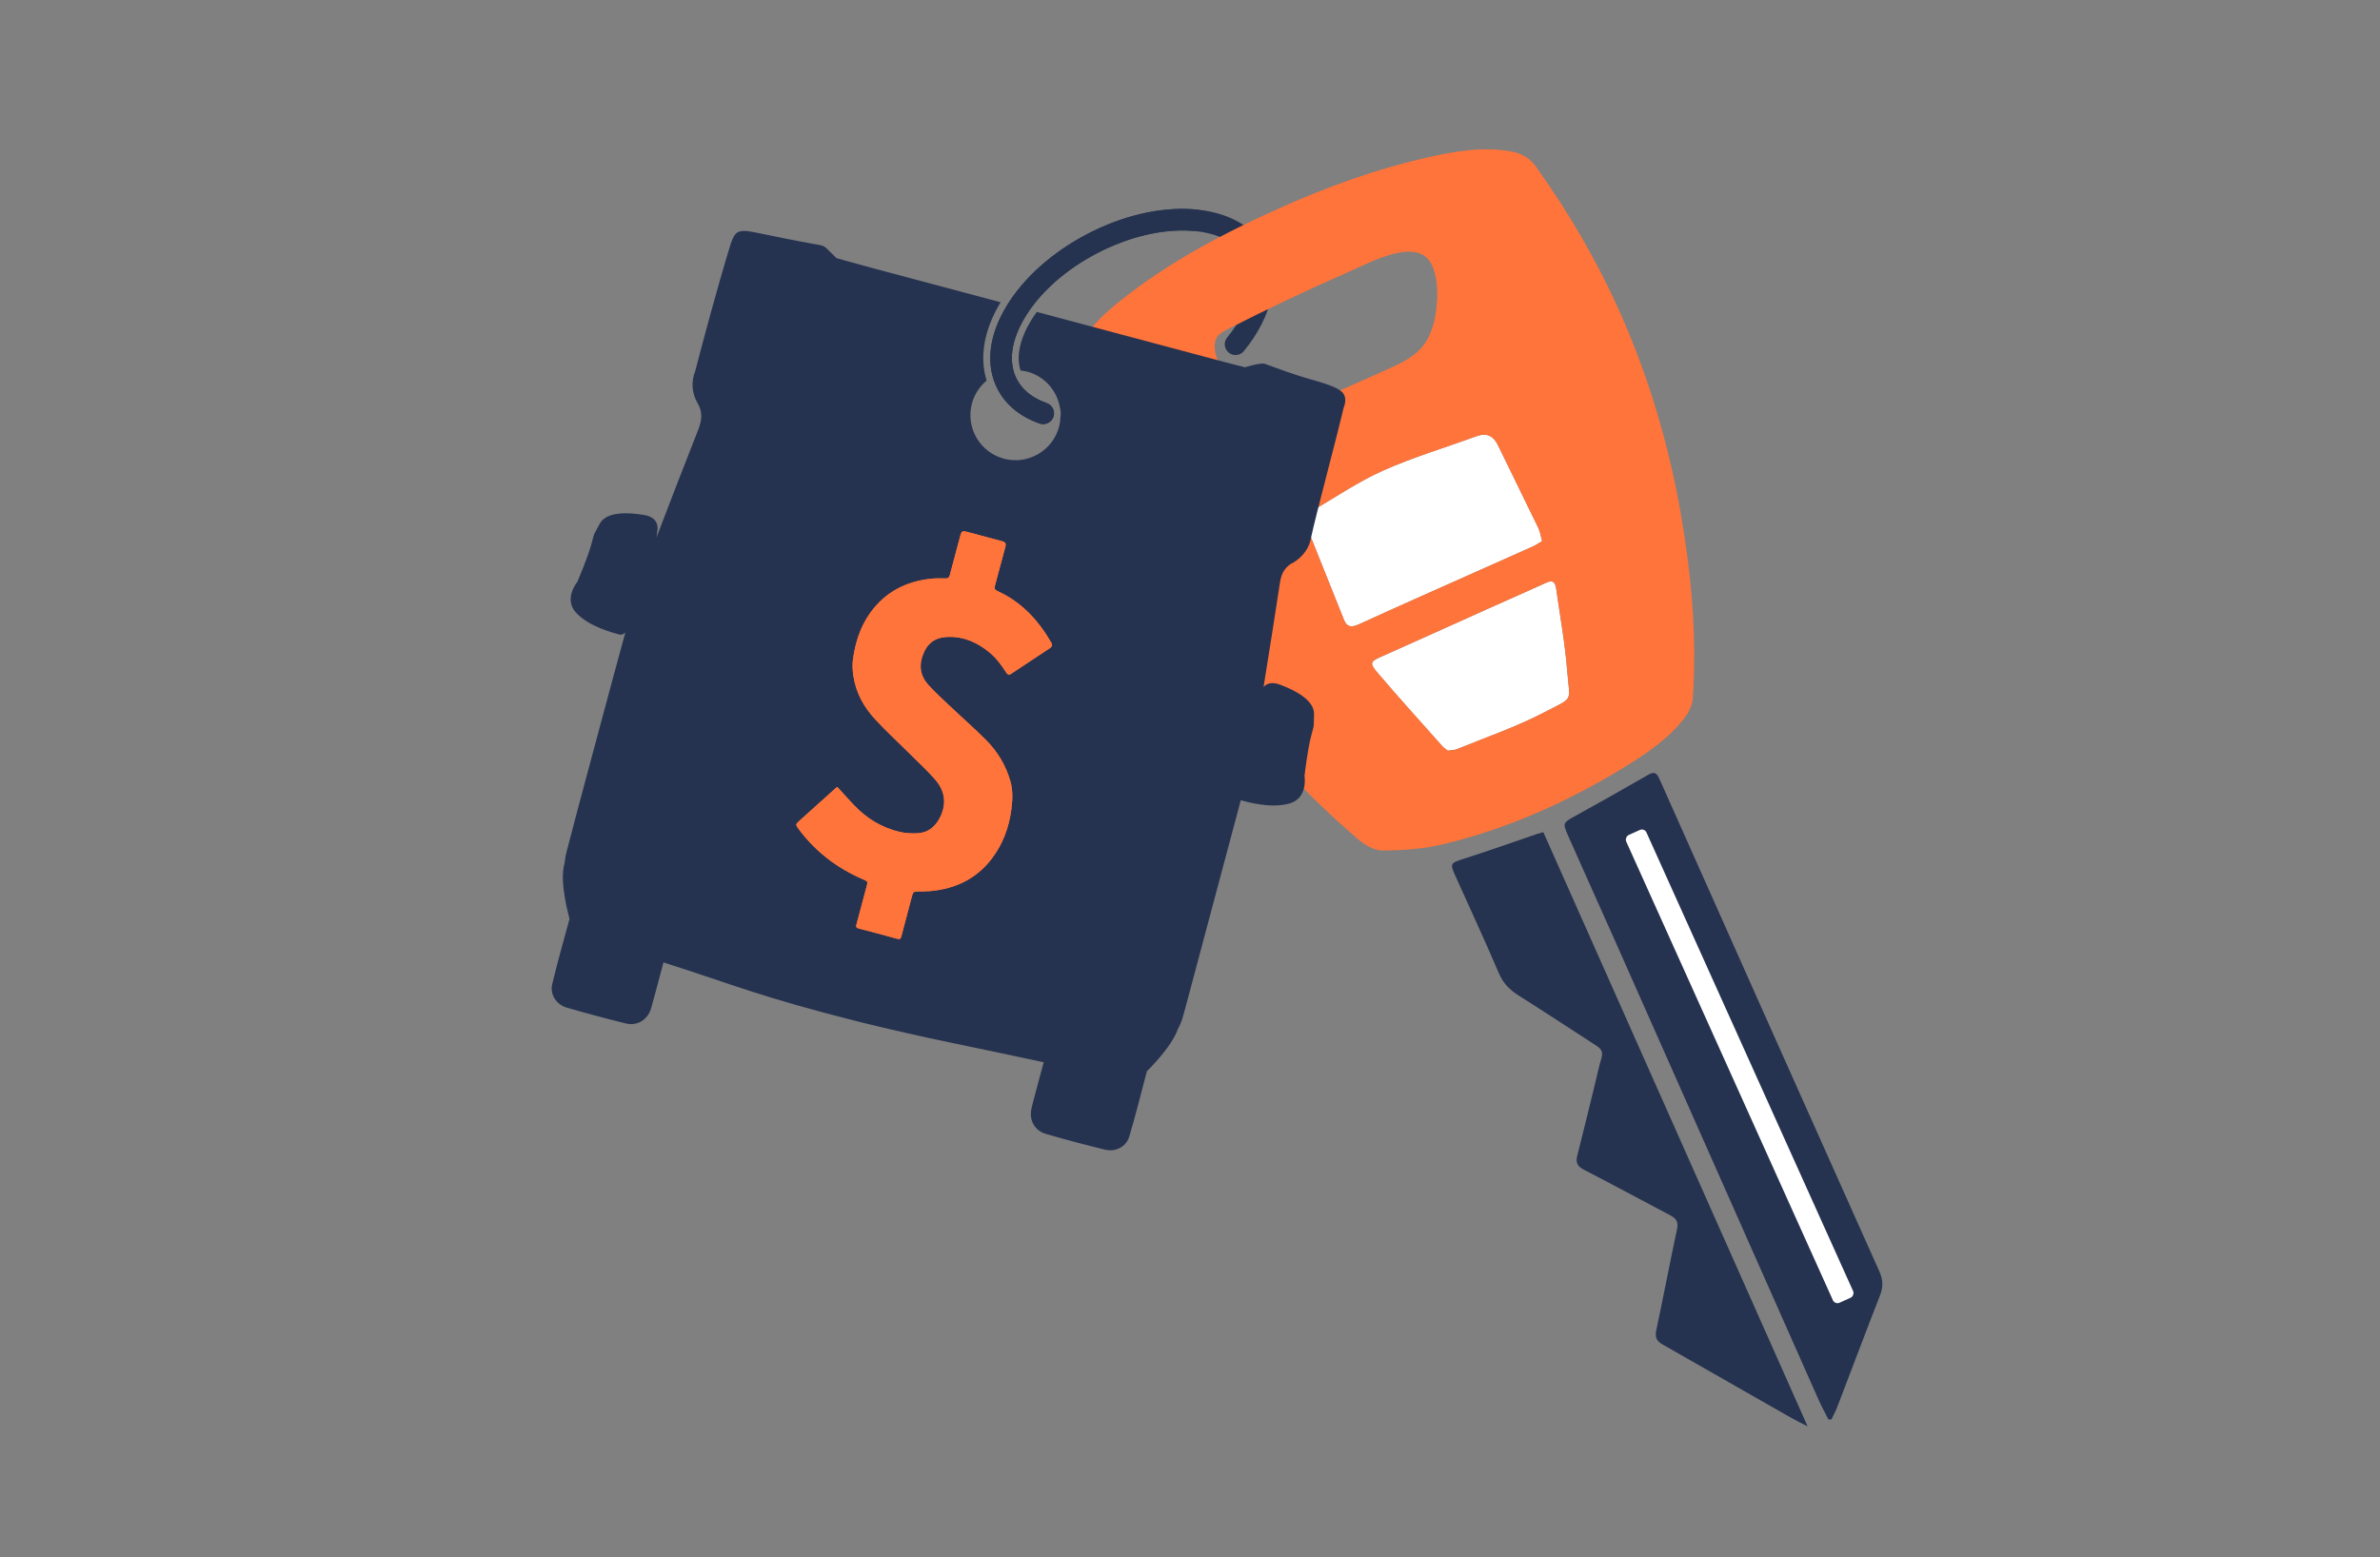 <?xml version="1.0" encoding="UTF-8"?>
<svg id="Layer_1" data-name="Layer 1" xmlns="http://www.w3.org/2000/svg" width="382" height="250" viewBox="0 0 382 250">
  <rect x="0" y="0" width="382" height="250" fill="#808080" stroke="none"/>
  <defs>
    <style>
      .cls-1 {
        fill: #ff743a;
      }

      .cls-1, .cls-2, .cls-3 {
        stroke-width: 0px;
      }

      .cls-2 {
        fill: #263350;
      }

      .cls-3 {
        fill: #fff;
      }
    </style>
  </defs>
  <path class="cls-2" d="M167.43,68.1c-.19,0-.38-.03-.57-.1-3.09-1.08-5.42-2.99-6.73-5.5-1.98-3.81-1.48-8.55,1.42-13.35,2.74-4.53,7.34-8.64,12.95-11.57,5.61-2.93,11.61-4.35,16.9-3.99,5.6.38,9.77,2.68,11.76,6.49,2.39,4.59,1.08,10.68-3.51,16.29-.61.74-1.7.85-2.44.24-.74-.61-.85-1.7-.24-2.44,3.68-4.5,4.85-9.17,3.11-12.49-1.4-2.69-4.57-4.34-8.91-4.63-4.66-.31-10.01.97-15.07,3.6-5.06,2.63-9.17,6.29-11.58,10.28-2.25,3.73-2.72,7.26-1.31,9.96.91,1.75,2.53,3.03,4.81,3.83.9.32,1.38,1.31,1.06,2.21-.25.71-.92,1.16-1.64,1.16Z"/>
  <g>
    <path class="cls-2" d="M293.47,227.9c-.56-1.12-1.17-2.21-1.67-3.36-10.85-24.46-21.68-48.92-32.53-73.38-2.52-5.67-5.08-11.32-7.59-17-.9-2.04-.81-2.07,1.14-3.15,3.87-2.13,7.72-4.3,11.54-6.51.93-.54,1.44-.67,1.96.5,11.75,26.39,23.53,52.77,35.33,79.14.58,1.31.64,2.45.12,3.79-2.34,5.97-4.58,11.98-6.88,17.96-.26.69-.63,1.34-.94,2.01-.16,0-.31,0-.47,0Z"/>
    <path class="cls-2" d="M290.15,229.02c-1.04-.54-1.85-.92-2.62-1.36-6.89-3.93-13.78-7.88-20.68-11.8-.93-.53-1.25-1.13-1.02-2.23,1.15-5.42,2.18-10.86,3.34-16.28.24-1.12-.09-1.7-1.04-2.2-4.64-2.44-9.24-4.95-13.9-7.34-1.09-.56-1.35-1.18-1.07-2.27.95-3.75,1.86-7.5,2.78-11.26.36-1.48.67-2.98,1.11-4.44.27-.92-.05-1.45-.77-1.91-4.18-2.71-8.34-5.45-12.55-8.11-1.42-.9-2.46-1.94-3.15-3.55-2.23-5.24-4.64-10.4-6.97-15.6-.93-2.06-.82-2.1,1.33-2.79,3.97-1.27,7.89-2.67,11.83-4.01.33-.11.67-.2.94-.27,14.1,31.73,28.18,63.38,42.43,95.43Z"/>
    <path class="cls-3" d="M247.51,86.88c-.56.33-1.01.65-1.51.87-6.35,2.84-12.72,5.66-19.07,8.5-2.88,1.28-5.74,2.58-8.61,3.89-1.04.47-2.03.82-2.6-.61-2-4.99-4-9.98-5.99-14.97-.45-1.12-.13-1.97.9-2.57,3.78-2.18,7.41-4.68,11.37-6.44,4.85-2.16,9.98-3.69,14.98-5.51,1.62-.59,2.71-.09,3.46,1.46,2.14,4.43,4.34,8.84,6.47,13.27.3.62.39,1.34.6,2.11Z"/>
    <path class="cls-3" d="M232.36,120.51c-.36-.28-.63-.44-.82-.66-3.47-3.91-6.99-7.78-10.38-11.76-1.44-1.69-1.24-1.87.74-2.75,5.62-2.49,11.22-5.04,16.83-7.56,3.15-1.42,6.32-2.79,9.46-4.23,1.18-.54,1.46.11,1.59,1.03.61,4.37,1.42,8.73,1.76,13.13.4,5.16,1.17,4.12-3.64,6.64-4.48,2.35-9.32,4-14.02,5.92-.49.2-1.07.18-1.53.25Z"/>
    <rect class="cls-3" x="238.05" y="169.43" width="82.37" height="3.56" rx=".8" ry=".8" transform="translate(237.81 496.12) rotate(-114.25)"/>
    <path class="cls-1" d="M172.52,56.76c1.93-3.89,4.74-6.48,7.75-8.83,7.69-6.04,16.26-10.56,25.15-14.53,7.59-3.39,15.36-6.23,23.47-8.07,4.51-1.02,9.06-1.87,13.75-.99,1.67.31,2.9,1.05,3.88,2.41,5.37,7.51,9.99,15.44,13.71,23.9,4.53,10.3,7.68,21.01,9.59,32.07,1.67,9.68,2.54,19.45,1.89,29.29-.07,1.04-.54,2.19-1.17,3.03-2.7,3.61-6.42,6.06-10.2,8.36-9,5.46-18.55,9.73-28.82,12.17-3.12.74-6.42.97-9.64.98-1.34,0-2.9-.94-3.99-1.88-9.53-8.19-17.85-17.46-24.94-27.87-4.56-6.7-8.59-13.69-11.91-21.08-3.86-8.61-6.81-17.53-8.57-26.81-.15-.8.04-1.67.06-2.15ZM247.51,86.88c-.21-.77-.3-1.49-.6-2.11-2.14-4.43-4.34-8.83-6.47-13.27-.75-1.56-1.84-2.05-3.46-1.46-5,1.82-10.13,3.35-14.98,5.51-3.96,1.76-7.59,4.27-11.37,6.44-1.04.6-1.35,1.44-.9,2.57,2,4.99,3.99,9.98,5.99,14.97.57,1.43,1.56,1.09,2.6.61,2.87-1.31,5.73-2.61,8.61-3.89,6.36-2.84,12.72-5.66,19.07-8.5.5-.22.95-.54,1.51-.87ZM202.88,64.65c1.27.56,2.62.89,4,.85,2.03-.06,3.94-.9,5.79-1.73,3.34-1.49,6.67-2.98,10.01-4.47,1.96-.88,3.98-1.8,5.41-3.4,1.84-2.07,2.42-4.97,2.57-7.73.09-1.66-.04-3.34-.55-4.92-1.85-5.75-9.74-1.32-14.01.56-6.46,2.84-12.84,5.87-19.12,9.07-.6.31-1.23.64-1.61,1.2-.43.63-.47,1.46-.36,2.22.38,2.45,2.19,4.44,4.12,5.99,1.15.92,2.41,1.77,3.76,2.36ZM232.36,120.51c.46-.07,1.04-.04,1.53-.25,4.7-1.92,9.54-3.58,14.02-5.92,4.82-2.52,4.05-1.48,3.64-6.64-.34-4.4-1.15-8.76-1.76-13.13-.13-.92-.41-1.58-1.59-1.03-3.14,1.44-6.31,2.82-9.46,4.23-5.61,2.52-11.21,5.07-16.83,7.56-1.99.88-2.18,1.06-.74,2.75,3.38,3.98,6.9,7.85,10.38,11.76.2.22.47.38.82.66Z"/>
  </g>
  <path class="cls-2" d="M207.4,90.44c1.61-.95,2.76-2.33,3.05-4.23.93-4.22,3.78-14.71,5.21-20.74.14-.36.61-1.57-.17-2.44-.91-1.02-3.75-1.72-6.03-2.39-1.69-.5-4.42-1.47-6.43-2.22-.66-.25-3.21.55-3.21.55-.72-.18-.92-.22-2.3-.59-.72-.19-1.45-.39-2.18-.58l-28.93-7.72c-.34.47-.66.95-.96,1.44-1.79,2.97-2.36,5.76-1.65,7.97.35.04.71.08,1.06.17,2.88.77,4.88,3.17,5.29,5.94.11.4.14.83.06,1.26-.02.55-.08,1.11-.23,1.66-1.03,3.86-5,6.15-8.86,5.12-3.86-1.03-6.15-5-5.12-8.86.4-1.5,1.25-2.75,2.36-3.68-1.18-3.78-.43-8.14,2.22-12.53,0-.01.02-.03.03-.04l-20.83-5.56c-2.72-.74-4.72-1.29-5.47-1.51-.07-.02-.23-.21-1.68-1.62-.48-.46-.92-.48-1.91-.65-2-.34-8.29-1.62-9.53-1.88-2.84-.59-3.22-.08-3.89,1.77-2.38,7.76-4.49,15.83-5.71,20.48-.7,1.77-.56,3.57.39,5.2.88,1.5.64,2.83.04,4.35-2.26,5.71-4.46,11.44-6.65,17.17l.14-1.1s.49-2.06-2.11-2.5c-2.59-.43-6.1-.6-7.16,1.44-1.06,2.04-.73,1.03-1.31,3.2-.58,2.17-2.27,6.1-2.27,6.1,0,0-2.28,2.74-.17,4.99,2.11,2.24,5.98,3.21,6.94,3.47.32.09.64-.06.94-.33-1.19,4.33-2.36,8.67-3.52,13-1.98,7.4-3.99,14.78-5.91,22.19-.17.64-.27,1.27-.34,1.9-.9,3.08.82,8.84.81,8.88-.94,3.5-1.95,6.98-2.78,10.5-.39,1.66.66,3.27,2.34,3.76,3.14.91,6.31,1.76,9.49,2.54,1.81.44,3.43-.56,4.01-2.32.19-.58,1.14-4.15,2.02-7.49.18.06.36.13.55.19,10.42,3.3,14.83,5.33,30.99,9.39,10.61,2.64,18.24,4.01,28.92,6.34.19.04.38.07.57.11-.9,3.34-1.86,6.9-1.98,7.5-.38,1.82.53,3.49,2.32,4.01,3.14.92,6.31,1.76,9.49,2.53,1.7.42,3.41-.45,3.9-2.09,1.04-3.47,1.9-6.99,2.83-10.49.01-.04,3.9-3.73,4.97-6.77.32-.57.6-1.22.8-1.97.06-.2.13-.39.18-.59,3.04-11.4,6.08-22.81,9.13-34.22.04.02.08.06.13.07.96.26,4.8,1.35,7.75.46,2.95-.89,2.34-4.41,2.34-4.41,0,0,.49-4.25,1.07-6.42.58-2.17.37-1.13.46-3.42.1-2.3-3.02-3.9-5.49-4.82-1.4-.52-2.18-.09-2.61.38.9-5.6,1.79-11.2,2.64-16.81.21-1.36.73-2.36,1.93-3.07Z"/>
  <g>
    <path class="cls-1" d="M134.38,126.34c-.11.09-.19.15-.27.22-1.9,1.71-3.8,3.41-5.7,5.13-.75.68-.76.69-.13,1.52,2.72,3.62,6.21,6.24,10.36,8.01.62.27.66.34.49.99-.55,2.07-1.1,4.15-1.66,6.22-.1.38-.03.54.38.64,2.06.53,4.12,1.08,6.17,1.65.42.12.56,0,.66-.4.56-2.16,1.14-4.32,1.71-6.48.16-.61.29-.7.92-.72.67-.02,1.35,0,2.02-.06,4-.36,7.38-1.95,9.86-5.21,1.76-2.31,2.73-4.93,3.13-7.81.21-1.56.29-3.09-.15-4.63-.72-2.52-2.03-4.7-3.85-6.54-1.82-1.85-3.79-3.55-5.67-5.34-1.27-1.2-2.57-2.37-3.73-3.67-1.16-1.31-1.44-2.88-.84-4.58.71-2.02,1.99-2.98,4.11-3.03,2.59-.07,4.78.93,6.71,2.56,1.06.89,1.86,1.99,2.6,3.15.2.32.42.47.79.22,2.08-1.38,4.16-2.76,6.25-4.14.34-.23.41-.5.2-.86-2.06-3.57-4.73-6.49-8.54-8.24-.58-.27-.64-.41-.47-1.04.53-1.99,1.07-3.98,1.6-5.96.19-.72.1-.89-.6-1.08-1.84-.5-3.69-.99-5.53-1.48-.72-.19-.87-.1-1.06.62-.56,2.12-1.13,4.23-1.69,6.35-.1.37-.27.52-.68.51-.78-.02-1.56-.03-2.33.05-4.02.43-7.35,2.14-9.75,5.47-1.61,2.24-2.41,4.8-2.78,7.49-.12.89-.06,1.83.08,2.71.41,2.64,1.65,4.91,3.43,6.84,1.87,2.03,3.9,3.89,5.86,5.84,1.31,1.3,2.68,2.56,3.88,3.96,1.49,1.74,1.81,3.74.79,5.88-.75,1.58-1.94,2.6-3.72,2.68-.93.04-1.89,0-2.79-.21-2.91-.68-5.37-2.18-7.41-4.35-.89-.94-1.74-1.9-2.64-2.89Z"/>
    <path class="cls-1" d="M134.38,126.34c.9.99,1.76,1.96,2.64,2.89,2.05,2.17,4.51,3.67,7.41,4.35.9.21,1.86.25,2.79.21,1.79-.08,2.97-1.1,3.72-2.68,1.02-2.14.69-4.14-.79-5.88-1.2-1.4-2.57-2.65-3.88-3.96-1.95-1.95-3.99-3.81-5.86-5.84-1.77-1.93-3.02-4.2-3.43-6.84-.14-.89-.2-1.83-.08-2.71.37-2.69,1.17-5.25,2.78-7.49,2.4-3.34,5.73-5.04,9.75-5.47.77-.08,1.55-.07,2.33-.05.41.01.58-.13.68-.51.55-2.12,1.12-4.23,1.69-6.35.19-.72.35-.81,1.06-.62,1.84.49,3.69.99,5.53,1.48.7.19.79.37.6,1.08-.54,1.99-1.07,3.97-1.6,5.96-.17.63-.11.78.47,1.04,3.81,1.75,6.48,4.67,8.54,8.24.21.36.14.64-.2.86-2.08,1.38-4.17,2.75-6.25,4.14-.37.24-.59.1-.79-.22-.74-1.16-1.54-2.26-2.6-3.15-1.94-1.63-4.13-2.63-6.71-2.56-2.13.06-3.4,1.01-4.11,3.03-.6,1.69-.32,3.27.84,4.58,1.16,1.3,2.46,2.47,3.73,3.67,1.88,1.79,3.85,3.49,5.67,5.34,1.82,1.84,3.13,4.03,3.85,6.54.44,1.53.36,3.06.15,4.63-.39,2.87-1.37,5.5-3.13,7.81-2.48,3.25-5.85,4.84-9.86,5.21-.67.06-1.35.05-2.02.06-.63.01-.76.1-.92.72-.58,2.16-1.16,4.32-1.71,6.48-.1.4-.24.51-.66.4-2.05-.57-4.11-1.12-6.17-1.65-.4-.1-.48-.27-.38-.64.56-2.07,1.11-4.15,1.66-6.22.17-.66.13-.73-.49-.99-4.15-1.77-7.64-4.39-10.36-8.01-.62-.83-.62-.84.13-1.52,1.9-1.71,3.8-3.42,5.7-5.13.08-.07.16-.13.27-.22Z"/>
  </g>
  <path class="cls-2" d="M167.43,68.1c-.19,0-.38-.03-.57-.1-3.09-1.08-5.42-2.99-6.73-5.5-1.98-3.81-1.48-8.55,1.42-13.35,2.74-4.53,7.34-8.64,12.95-11.57,5.61-2.93,11.61-4.35,16.9-3.99,5.6.38,4.11,3.75-.23,3.46-4.66-.31-10.01.97-15.07,3.6-5.06,2.63-9.17,6.29-11.58,10.28-2.25,3.73-2.72,7.26-1.31,9.96.91,1.75,2.53,3.03,4.81,3.83.9.32,1.38,1.31,1.06,2.21-.25.71-.92,1.16-1.64,1.16Z"/>
</svg>